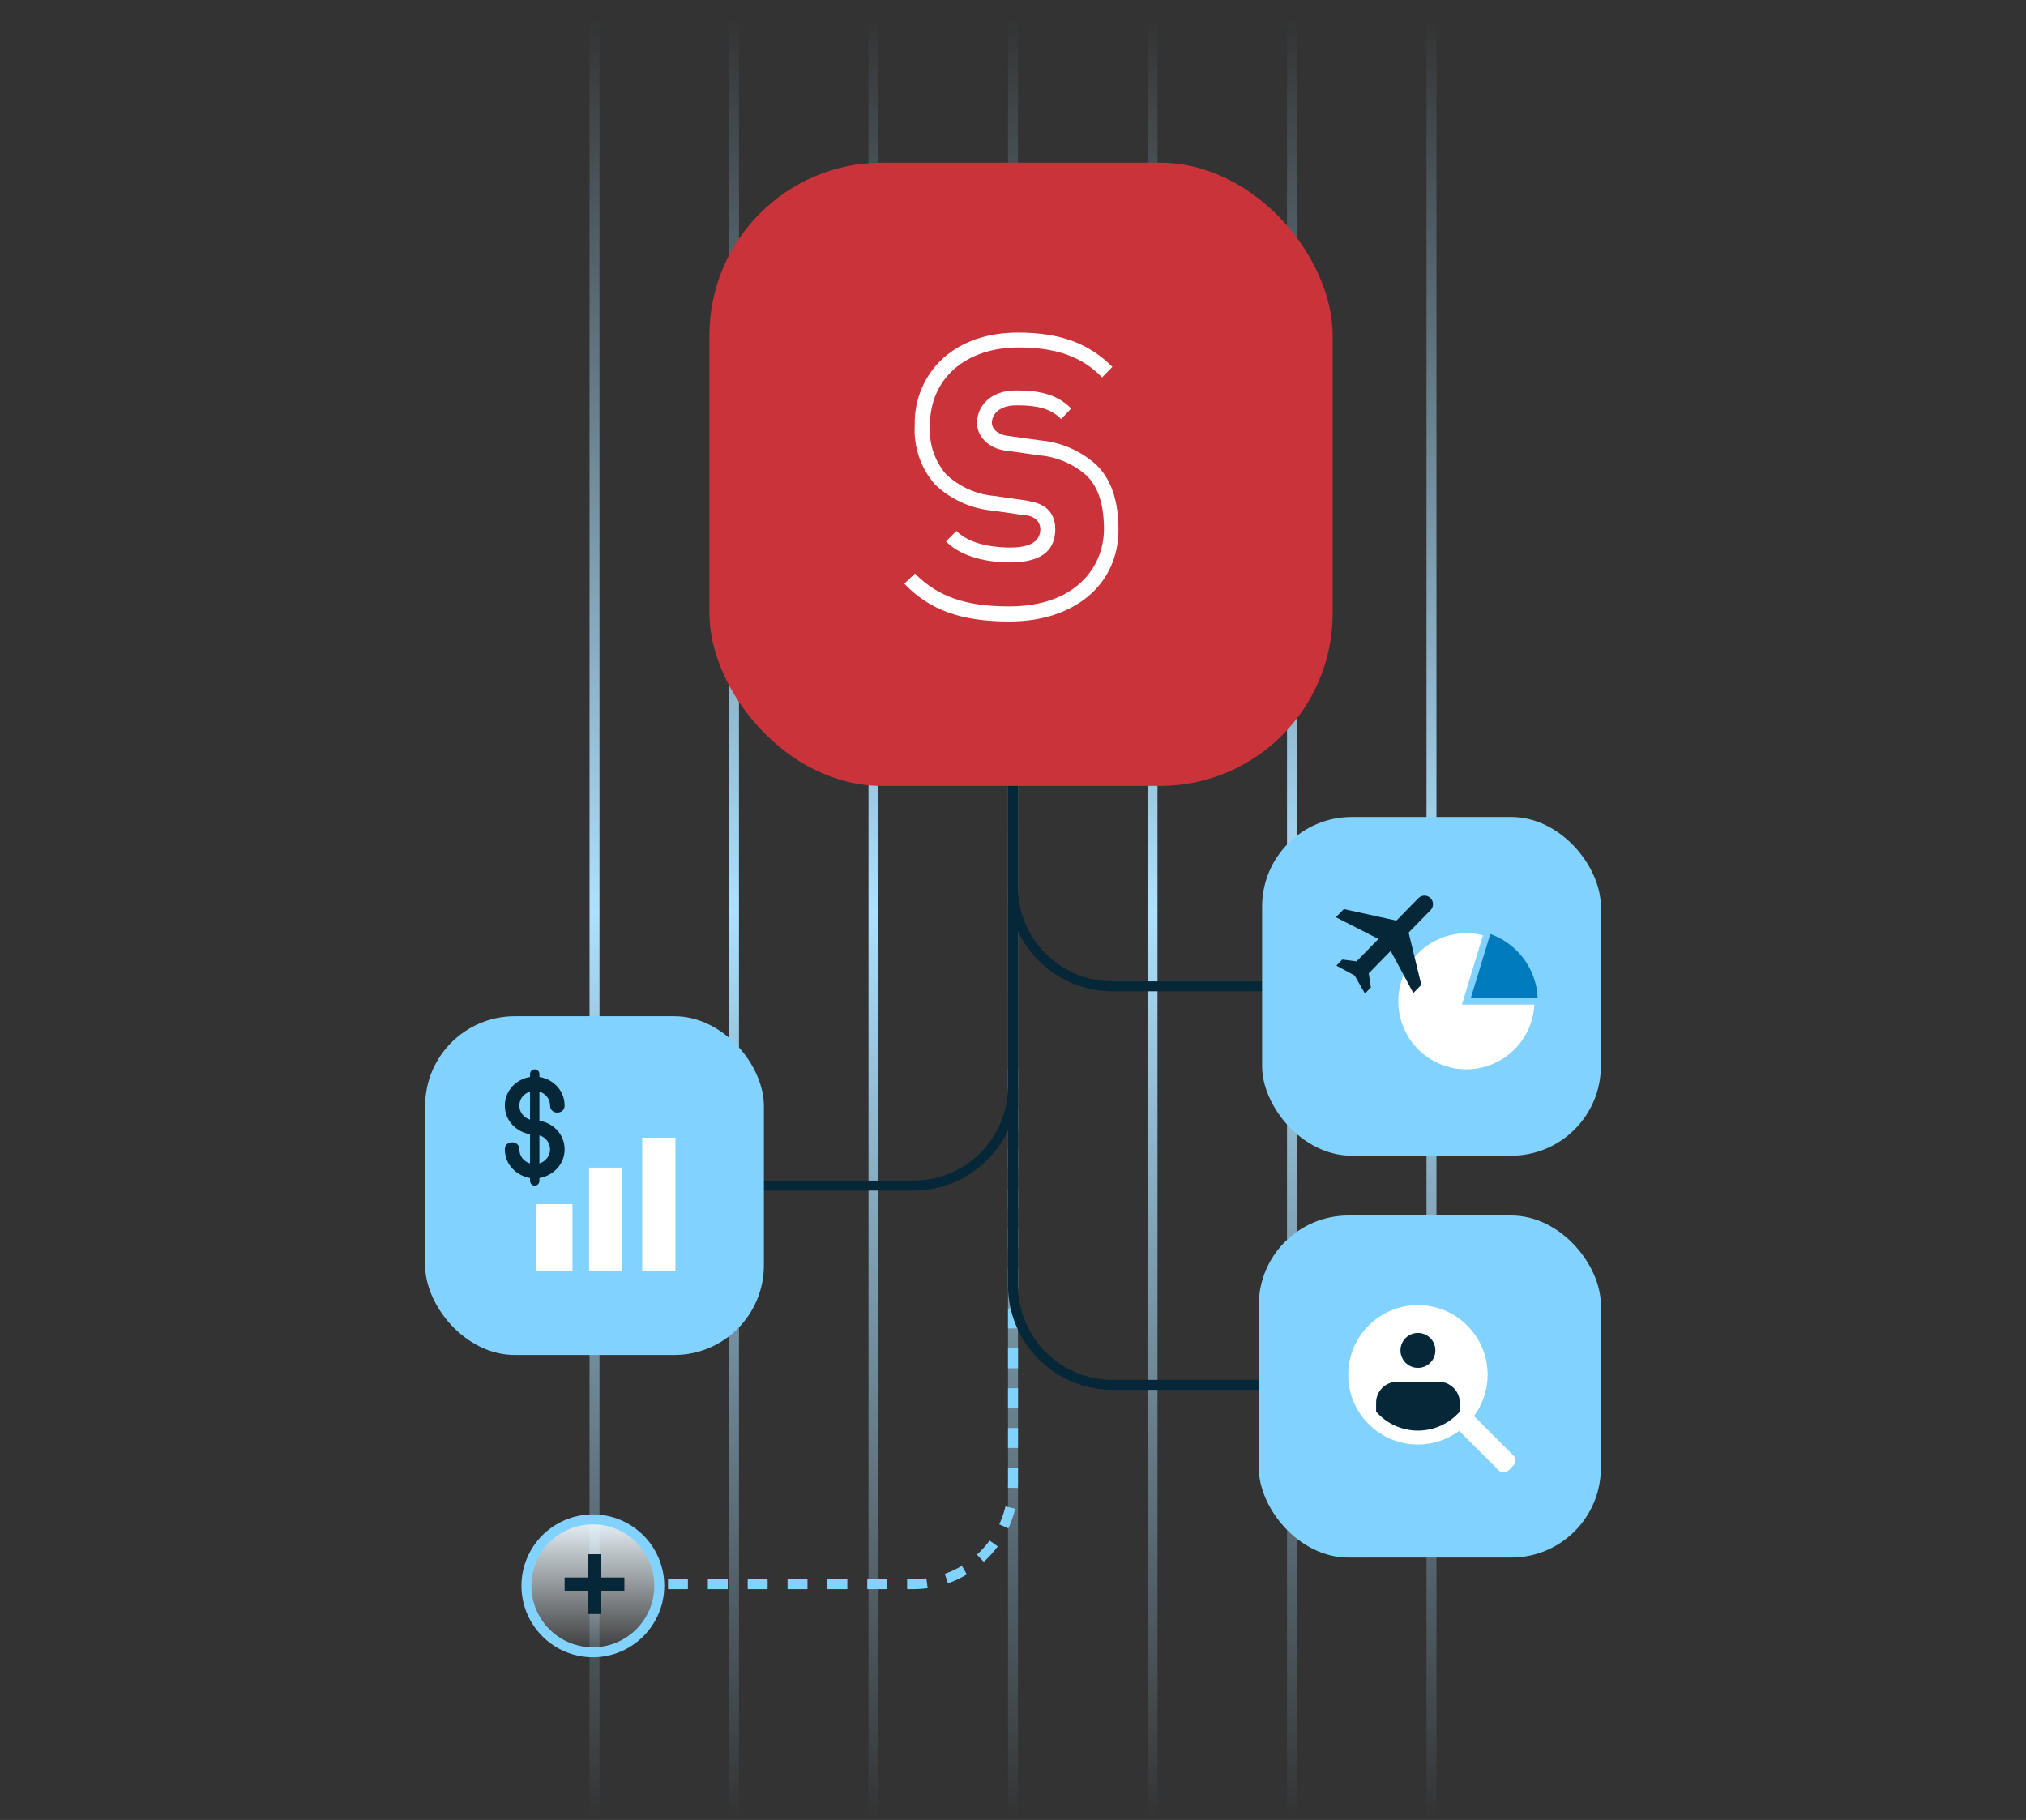 <?xml version="1.0" encoding="UTF-8"?> <svg xmlns="http://www.w3.org/2000/svg" width="610" height="548" viewBox="0 0 610 548" fill="none"><rect x="0" y="0" width="610" height="548" fill="#333333" stroke="none"/><path d="M179 0V548" stroke="url(#paint0_linear_380_1737)" stroke-width="3"></path><path d="M221 0V548" stroke="url(#paint1_linear_380_1737)" stroke-width="3"></path><path d="M263 0V548" stroke="url(#paint2_linear_380_1737)" stroke-width="3"></path><path d="M305 0V548" stroke="url(#paint3_linear_380_1737)" stroke-width="3"></path><path d="M347 0V548" stroke="url(#paint4_linear_380_1737)" stroke-width="3"></path><path d="M389 0V548" stroke="url(#paint5_linear_380_1737)" stroke-width="3"></path><path d="M431 0V548" stroke="url(#paint6_linear_380_1737)" stroke-width="3"></path><path d="M305 322L305 447C305 463.569 291.569 477 275 477L198 477" stroke="#82D2FF" stroke-width="3" stroke-dasharray="6 6"></path><path d="M305 152L305 267C305 283.569 318.431 297 335 297L417 297" stroke="#062738" stroke-width="3"></path><path d="M305 272L305 387C305 403.569 318.431 417 335 417L417 417" stroke="#062738" stroke-width="3"></path><path d="M305 202L305 327C305 343.569 291.569 357 275 357L203 357" stroke="#062738" stroke-width="3"></path><rect x="213.596" y="49" width="187.652" height="187.652" rx="52" fill="#CB333B"></rect><path d="M298.723 153.735L308.385 155.12C311.065 155.206 313.479 156.849 313.215 159.827C312.927 163.08 310.143 164.87 304.056 164.87C300.694 164.87 292.366 164.395 287.961 159.866L284.83 163.011C290.415 168.746 300.153 169.359 304.153 169.359C309.1 169.359 312.751 168.331 315.012 166.294C316.771 164.709 317.603 162.46 317.717 159.886C317.823 157.492 317.185 154.976 315.457 153.359C313.592 151.616 311.322 151.151 308.984 150.709L299.322 149.325C293.911 148.847 288.807 146.544 284.811 142.779C283.097 140.766 281.789 138.427 280.963 135.894C280.138 133.362 279.81 130.687 280 128.025C280 114.023 290.685 104.628 306.704 104.628C318.007 104.628 325.775 107.397 331.823 113.647L334.914 110.463C327.842 103.363 319.07 100.139 306.568 100.139C297.39 100.139 289.661 102.789 284.057 107.793C281.257 110.298 279.031 113.405 277.538 116.892C276.045 120.379 275.322 124.16 275.42 127.965C275.226 131.22 275.665 134.482 276.714 137.562C277.762 140.641 279.398 143.477 281.526 145.903C286.26 150.381 292.305 153.133 298.723 153.735Z" fill="white"></path><path d="M313.293 132.613L303.631 131.268C301.529 131.095 298.703 129.812 298.646 127.313C298.646 124.702 300.946 122.052 306.047 122.052C310.895 122.052 315.869 122.489 319.515 126.185L322.51 123.001C317.984 118.369 312.031 117.563 305.95 117.563C297.854 117.563 294.163 122.626 294.163 127.333C294.217 132.225 298.761 135.391 303.187 135.718L312.848 137.103C318.131 137.527 323.146 139.661 327.166 143.194C330.683 146.694 332.383 151.975 332.383 159.312C332.383 170.902 323.592 182.59 303.979 182.59H303.67C290.724 182.59 282.299 179.604 275.478 172.702L272.271 175.747C279.845 183.658 289.313 187.139 303.902 187.139C323.534 187.139 336.75 176.024 336.75 159.451C336.75 150.749 334.586 144.4 330.142 140.01C325.443 135.764 319.537 133.171 313.293 132.613Z" fill="white"></path><rect x="379" y="366" width="103" height="103" rx="27" fill="#82D2FF"></rect><path d="M455.689 438.29L443.805 426.399C446.374 422.917 447.907 418.626 447.907 413.968C447.907 402.378 438.514 392.981 426.92 392.981C415.329 392.981 405.933 402.378 405.933 413.968C405.933 425.56 415.33 434.954 426.92 434.954C431.582 434.954 435.871 433.419 439.353 430.849L451.242 442.736C452.058 443.554 453.394 443.554 454.21 442.736L455.69 441.254C456.507 440.441 456.507 439.104 455.689 438.29ZM426.92 401.376C429.819 401.376 432.167 403.727 432.167 406.625C432.167 409.523 429.819 411.869 426.92 411.869C424.022 411.87 421.674 409.523 421.674 406.625C421.674 403.727 424.022 401.376 426.92 401.376ZM439.513 425.051C436.438 428.546 431.943 430.761 426.92 430.761C421.9 430.761 417.404 428.545 414.329 425.049V422.364C414.329 418.9 417.162 416.069 420.624 416.069H433.216C436.682 416.069 439.513 418.9 439.513 422.364L439.513 425.051Z" fill="white"></path><path d="M426.92 430.761C431.943 430.761 436.438 428.546 439.513 425.051L439.513 422.364C439.513 418.9 436.682 416.069 433.216 416.069H420.624C417.162 416.069 414.329 418.9 414.329 422.364V425.049C417.404 428.545 421.9 430.761 426.92 430.761Z" fill="white"></path><path d="M426.921 430.761C431.943 430.761 436.439 428.546 439.513 425.051L439.513 422.364C439.513 418.9 436.683 416.07 433.217 416.07H420.624C417.162 416.07 414.33 418.901 414.33 422.364V425.049C417.405 428.546 421.9 430.761 426.921 430.761Z" fill="#062738"></path><path d="M432.167 406.624C432.167 403.727 429.819 401.376 426.92 401.376C424.022 401.376 421.674 403.726 421.674 406.625C421.674 409.523 424.022 411.87 426.92 411.869C429.819 411.869 432.167 409.523 432.167 406.624Z" fill="#062738"></path><rect x="128" y="306" width="102" height="102" rx="27" fill="#82D2FF"></rect><rect x="161.36" y="362.584" width="11" height="20" fill="white"></rect><rect x="177.36" y="351.584" width="10" height="31" fill="white"></rect><rect x="193.36" y="342.584" width="10" height="40" fill="white"></rect><path fill-rule="evenodd" clip-rule="evenodd" d="M162.416 341.876V350.322C164.178 349.752 165.62 348.154 165.62 346.099C165.62 343.987 164.178 342.389 162.416 341.876ZM159.584 337.139V328.692C157.768 329.263 156.38 330.803 156.38 332.915C156.38 335.027 157.822 336.568 159.584 337.139ZM162.416 323.498V324.297C166.475 324.925 170 328.292 170 332.915C170 335.712 165.62 335.712 165.62 332.915C165.62 330.804 164.178 329.263 162.416 328.692V337.481C166.475 338.109 170 341.476 170 346.099C170 350.665 166.475 354.032 162.416 354.717V355.459C162.416 357.514 159.584 357.514 159.584 355.459V354.717C155.525 354.032 152 350.665 152 346.099C152 343.246 156.38 343.246 156.38 346.099C156.38 348.211 157.769 349.752 159.584 350.323V341.533C155.525 340.849 152 337.538 152 332.915C152 328.292 155.525 324.925 159.584 324.297V323.498C159.584 321.501 162.416 321.501 162.416 323.498Z" fill="#062738"></path><rect x="380" y="246" width="102" height="102" rx="27" fill="#82D2FF"></rect><circle cx="441.5" cy="301.5" r="21.5" fill="#007BBE"></circle><path d="M463 301.5C463 306.023 461.574 310.431 458.924 314.096C456.274 317.762 452.535 320.498 448.24 321.916C443.945 323.334 439.312 323.361 435.001 321.994C430.689 320.627 426.919 317.935 424.226 314.301C421.533 310.667 420.055 306.276 420.002 301.753C419.948 297.231 421.323 292.806 423.929 289.11C426.536 285.413 430.242 282.633 434.52 281.165C438.798 279.696 443.43 279.614 447.757 280.931L441.5 301.5H463Z" fill="white" stroke="#82D2FF" stroke-width="2"></path><path d="M425.536 299.013L427.939 296.557L424.122 280.808L430.729 274.055C431.726 273.036 431.708 271.408 430.689 270.411C429.67 269.414 428.042 269.432 427.045 270.451L420.438 277.205L404.61 273.734L402.207 276.19L415.033 282.73L408.426 289.483L404.169 288.922L402.367 290.764L407.866 293.74L410.962 299.172L412.764 297.331L412.11 293.087L418.716 286.333L425.536 299.013Z" fill="#062738"></path><circle cx="178.5" cy="477.5" r="20" fill="url(#paint7_linear_380_1737)" stroke="#82D2FF" stroke-width="3"></circle><rect x="177" y="468" width="4" height="18" fill="#062738"></rect><rect x="170" y="479" width="4" height="18" transform="rotate(-90 170 479)" fill="#062738"></rect><defs><linearGradient id="paint0_linear_380_1737" x1="179" y1="0" x2="179" y2="548" gradientUnits="userSpaceOnUse"><stop offset="0.01" stop-color="#ACE1FF" stop-opacity="0"></stop><stop offset="0.5" stop-color="#ACE1FF"></stop><stop offset="1" stop-color="#ACE1FF" stop-opacity="0"></stop></linearGradient><linearGradient id="paint1_linear_380_1737" x1="221" y1="0" x2="221" y2="548" gradientUnits="userSpaceOnUse"><stop offset="0.01" stop-color="#ACE1FF" stop-opacity="0"></stop><stop offset="0.5" stop-color="#ACE1FF"></stop><stop offset="1" stop-color="#ACE1FF" stop-opacity="0"></stop></linearGradient><linearGradient id="paint2_linear_380_1737" x1="263" y1="0" x2="263" y2="548" gradientUnits="userSpaceOnUse"><stop offset="0.01" stop-color="#ACE1FF" stop-opacity="0"></stop><stop offset="0.5" stop-color="#ACE1FF"></stop><stop offset="1" stop-color="#ACE1FF" stop-opacity="0"></stop></linearGradient><linearGradient id="paint3_linear_380_1737" x1="305" y1="0" x2="305" y2="548" gradientUnits="userSpaceOnUse"><stop offset="0.01" stop-color="#ACE1FF" stop-opacity="0"></stop><stop offset="0.5" stop-color="#ACE1FF"></stop><stop offset="1" stop-color="#ACE1FF" stop-opacity="0"></stop></linearGradient><linearGradient id="paint4_linear_380_1737" x1="347" y1="0" x2="347" y2="548" gradientUnits="userSpaceOnUse"><stop offset="0.01" stop-color="#ACE1FF" stop-opacity="0"></stop><stop offset="0.5" stop-color="#ACE1FF"></stop><stop offset="1" stop-color="#ACE1FF" stop-opacity="0"></stop></linearGradient><linearGradient id="paint5_linear_380_1737" x1="389" y1="0" x2="389" y2="548" gradientUnits="userSpaceOnUse"><stop offset="0.01" stop-color="#ACE1FF" stop-opacity="0"></stop><stop offset="0.5" stop-color="#ACE1FF"></stop><stop offset="1" stop-color="#ACE1FF" stop-opacity="0"></stop></linearGradient><linearGradient id="paint6_linear_380_1737" x1="431" y1="0" x2="431" y2="548" gradientUnits="userSpaceOnUse"><stop offset="0.01" stop-color="#ACE1FF" stop-opacity="0"></stop><stop offset="0.5" stop-color="#ACE1FF"></stop><stop offset="1" stop-color="#ACE1FF" stop-opacity="0"></stop></linearGradient><linearGradient id="paint7_linear_380_1737" x1="178.5" y1="456" x2="178.5" y2="499" gradientUnits="userSpaceOnUse"><stop stop-color="#EEF9FF"></stop><stop offset="1" stop-color="#EEF9FF" stop-opacity="0"></stop></linearGradient></defs></svg> 